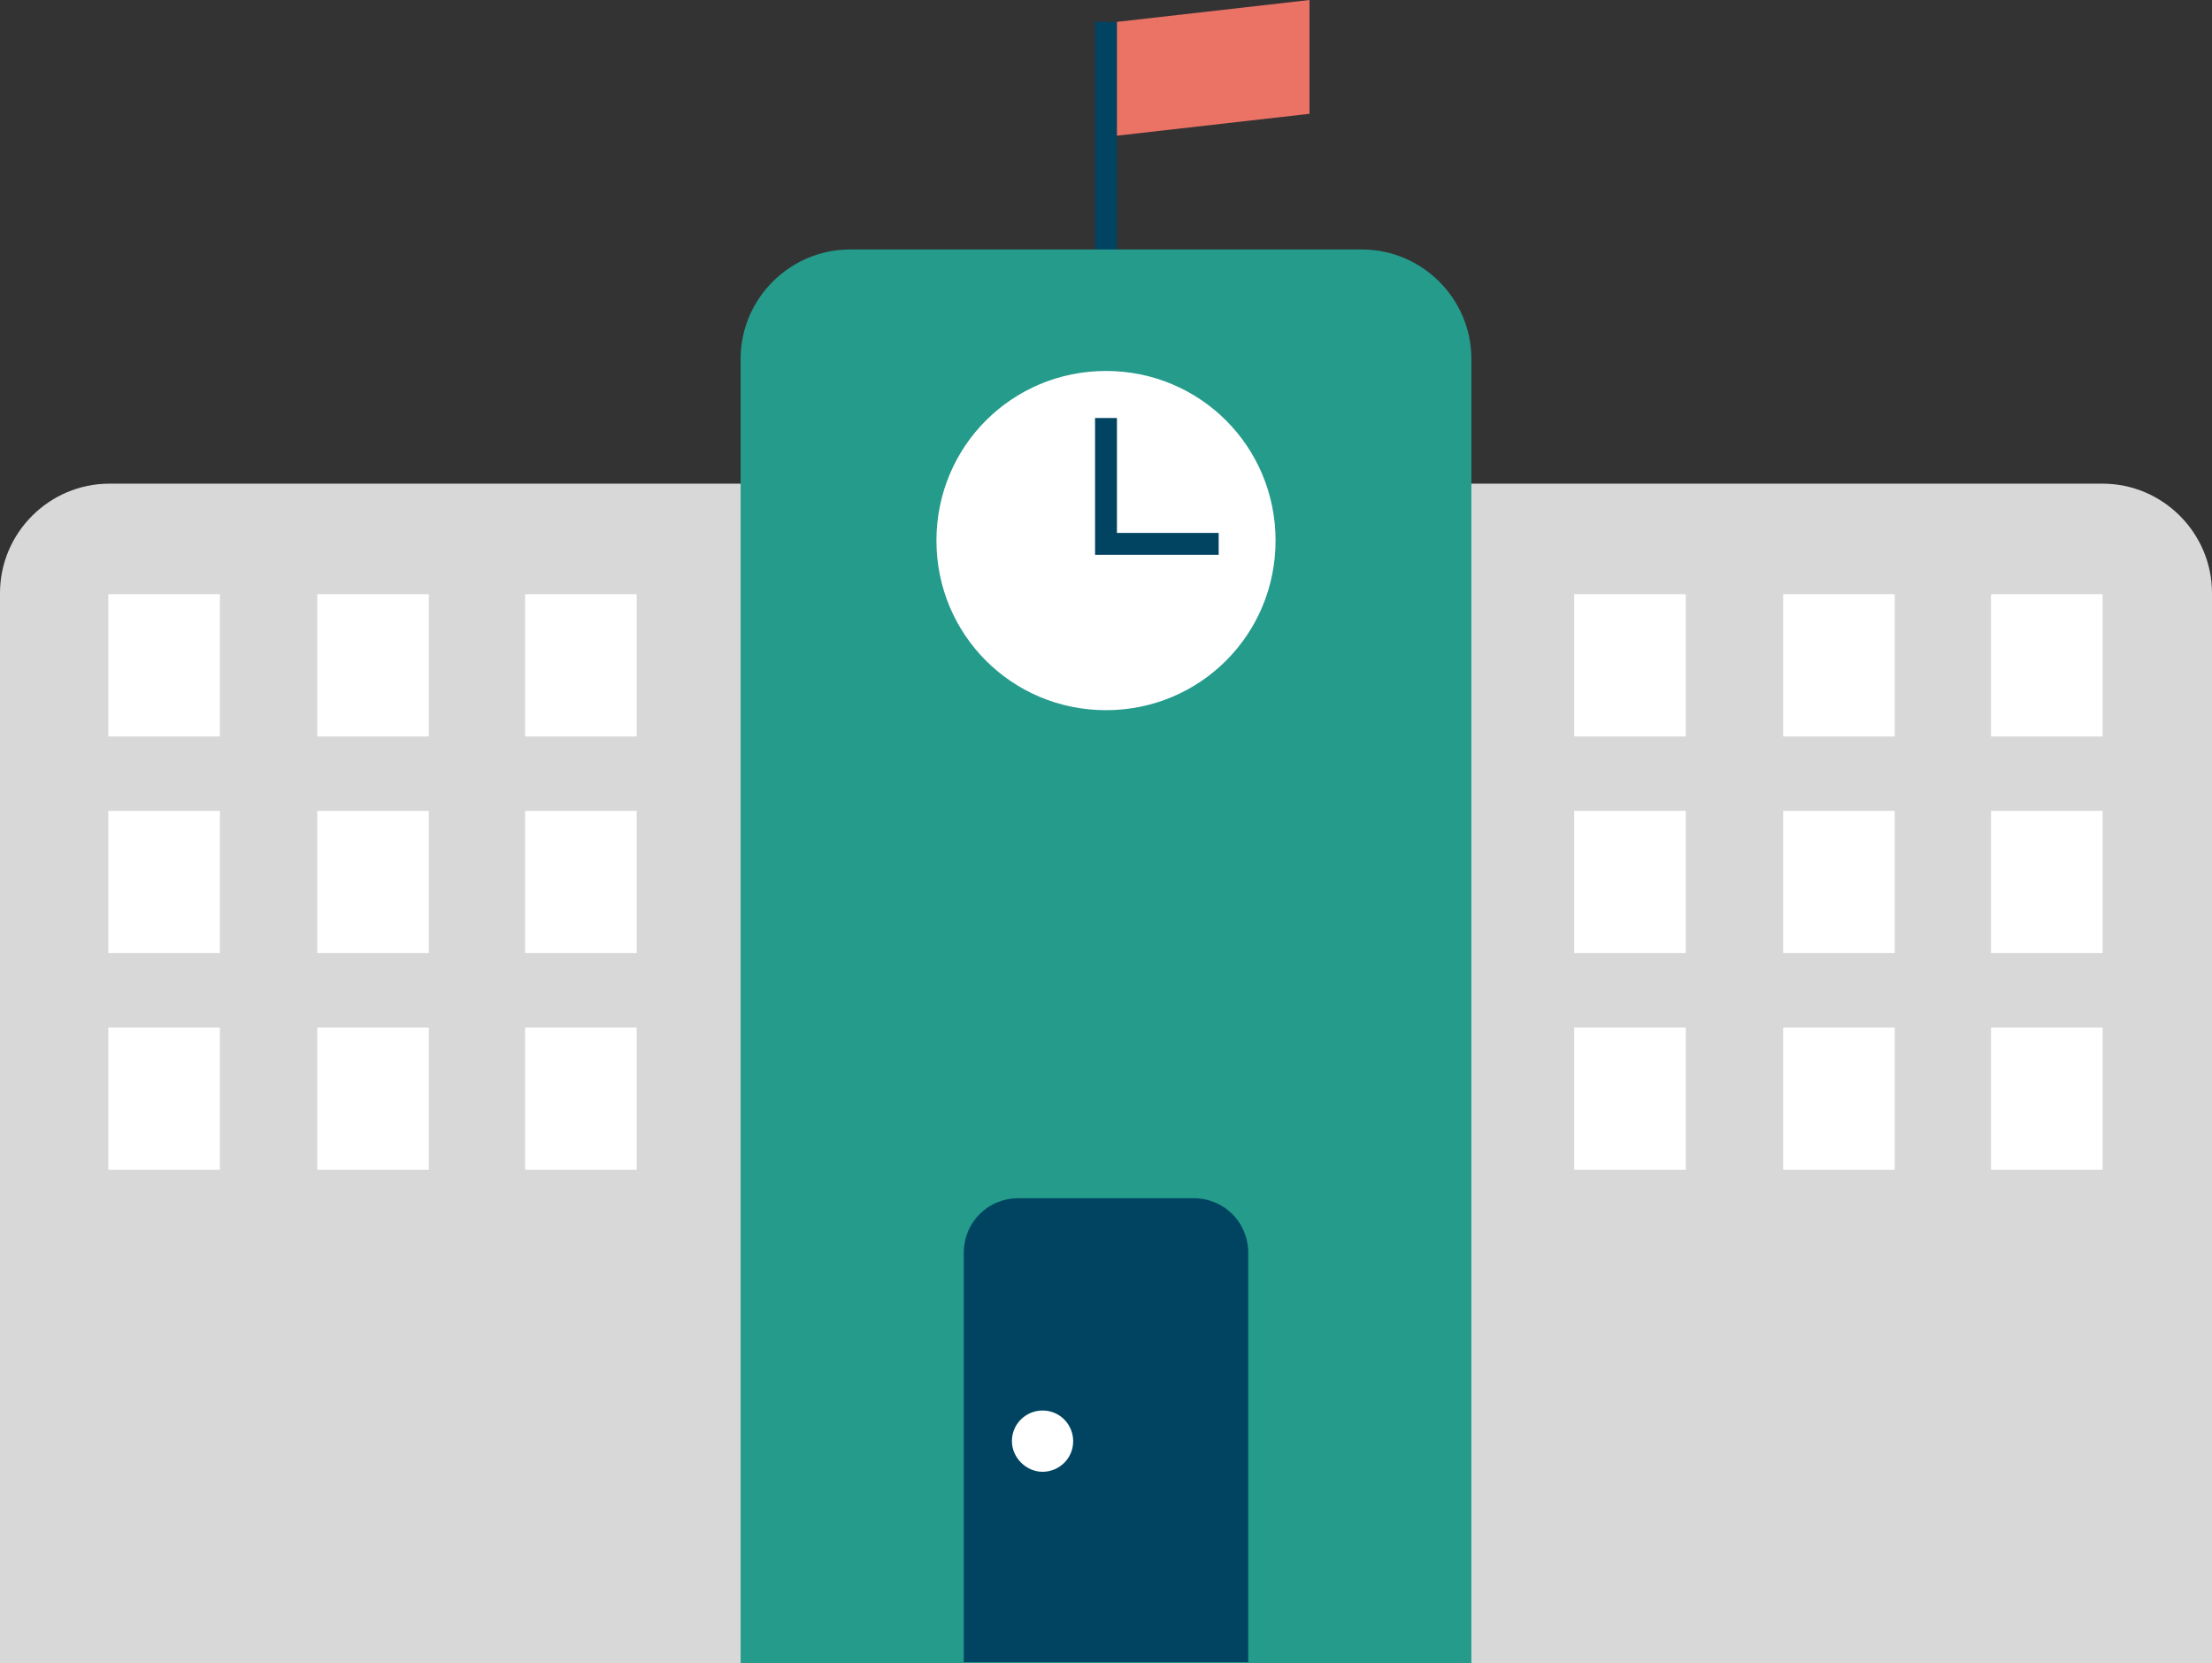 <?xml version="1.0" encoding="UTF-8"?>
<svg id="Layer_1" data-name="Layer 1" xmlns="http://www.w3.org/2000/svg" version="1.1" viewBox="0 0 202.2 152">
  <rect x="0" y="0" width="202.2" height="152" fill="#333333" stroke="none"/>
  <defs>
    <style>
      .cls-1 {
        fill: #d9d8d8;
      }

      .cls-1, .cls-2, .cls-3, .cls-4, .cls-5 {
        stroke-width: 0px;
      }

      .cls-2 {
        fill: #004462;
      }

      .cls-6 {
        stroke-width: 2px;
      }

      .cls-6, .cls-7 {
        fill: none;
        stroke: #004462;
        stroke-miterlimit: 10;
      }

      .cls-3 {
        fill: #259b8c;
      }

      .cls-7 {
        stroke-width: 2px;
      }

      .cls-4 {
        fill: #ea7366;
      }

      .cls-5 {
        fill: #fff;
      }
    </style>
  </defs>
  <g id="Group_600" data-name="Group 600">
    <line id="Line_60" data-name="Line 60" class="cls-6" x1="101.1" y1="2" x2="101.1" y2="22.8"/>
  </g>
  <path id="Rectangle_189" data-name="Rectangle 189" class="cls-1" d="M10,44.2h182.2c5.5,0,10,4.5,10,10v97.8H0V54.2c0-5.5,4.5-10,10-10Z"/>
  <path id="Rectangle_190" data-name="Rectangle 190" class="cls-3" d="M77.7,22.8h46.8c5.5,0,10,4.5,10,10v119.2h-66.8V32.8c0-5.5,4.5-10,10-10Z"/>
  <path id="Path_768" data-name="Path 768" class="cls-5" d="M116.6,49.4c0,8.6-6.9,15.5-15.5,15.5s-15.5-6.9-15.5-15.5,6.9-15.5,15.5-15.5h0c8.6,0,15.5,6.9,15.5,15.5"/>
  <path id="Path_769" data-name="Path 769" class="cls-7" d="M101.1,38.2v11.5h10.3"/>
  <rect id="Rectangle_191" data-name="Rectangle 191" class="cls-5" x="9.9" y="54.3" width="10.2" height="13"/>
  <rect id="Rectangle_192" data-name="Rectangle 192" class="cls-5" x="29" y="54.3" width="10.2" height="13"/>
  <rect id="Rectangle_193" data-name="Rectangle 193" class="cls-5" x="48" y="54.3" width="10.2" height="13"/>
  <rect id="Rectangle_194" data-name="Rectangle 194" class="cls-5" x="9.9" y="74.1" width="10.2" height="13"/>
  <rect id="Rectangle_195" data-name="Rectangle 195" class="cls-5" x="29" y="74.1" width="10.2" height="13"/>
  <rect id="Rectangle_196" data-name="Rectangle 196" class="cls-5" x="48" y="74.1" width="10.2" height="13"/>
  <rect id="Rectangle_197" data-name="Rectangle 197" class="cls-5" x="9.9" y="93.9" width="10.2" height="13"/>
  <rect id="Rectangle_198" data-name="Rectangle 198" class="cls-5" x="29" y="93.9" width="10.2" height="13"/>
  <rect id="Rectangle_199" data-name="Rectangle 199" class="cls-5" x="48" y="93.9" width="10.2" height="13"/>
  <rect id="Rectangle_200" data-name="Rectangle 200" class="cls-5" x="143.9" y="54.3" width="10.2" height="13"/>
  <rect id="Rectangle_201" data-name="Rectangle 201" class="cls-5" x="163" y="54.3" width="10.2" height="13"/>
  <rect id="Rectangle_202" data-name="Rectangle 202" class="cls-5" x="182" y="54.3" width="10.2" height="13"/>
  <rect id="Rectangle_203" data-name="Rectangle 203" class="cls-5" x="143.9" y="74.1" width="10.2" height="13"/>
  <rect id="Rectangle_204" data-name="Rectangle 204" class="cls-5" x="163" y="74.1" width="10.2" height="13"/>
  <rect id="Rectangle_205" data-name="Rectangle 205" class="cls-5" x="182" y="74.1" width="10.2" height="13"/>
  <rect id="Rectangle_206" data-name="Rectangle 206" class="cls-5" x="143.9" y="93.9" width="10.2" height="13"/>
  <rect id="Rectangle_207" data-name="Rectangle 207" class="cls-5" x="163" y="93.9" width="10.2" height="13"/>
  <rect id="Rectangle_208" data-name="Rectangle 208" class="cls-5" x="182" y="93.9" width="10.2" height="13"/>
  <path id="Rectangle_209" data-name="Rectangle 209" class="cls-2" d="M93.1,109.5h16c2.8,0,5,2.2,5,5v37.4h-26v-37.4c0-2.8,2.2-5,5-5Z"/>
  <path id="Path_770" data-name="Path 770" class="cls-5" d="M98.1,131.7c0,1.6-1.3,2.8-2.8,2.8s-2.8-1.3-2.8-2.8c0-1.6,1.3-2.8,2.8-2.8h0c1.6,0,2.8,1.3,2.8,2.8"/>
  <polygon id="Rectangle_210" data-name="Rectangle 210" class="cls-4" points="102.1 2 119.7 0 119.7 10.4 102.1 12.4 102.1 2"/>
</svg>